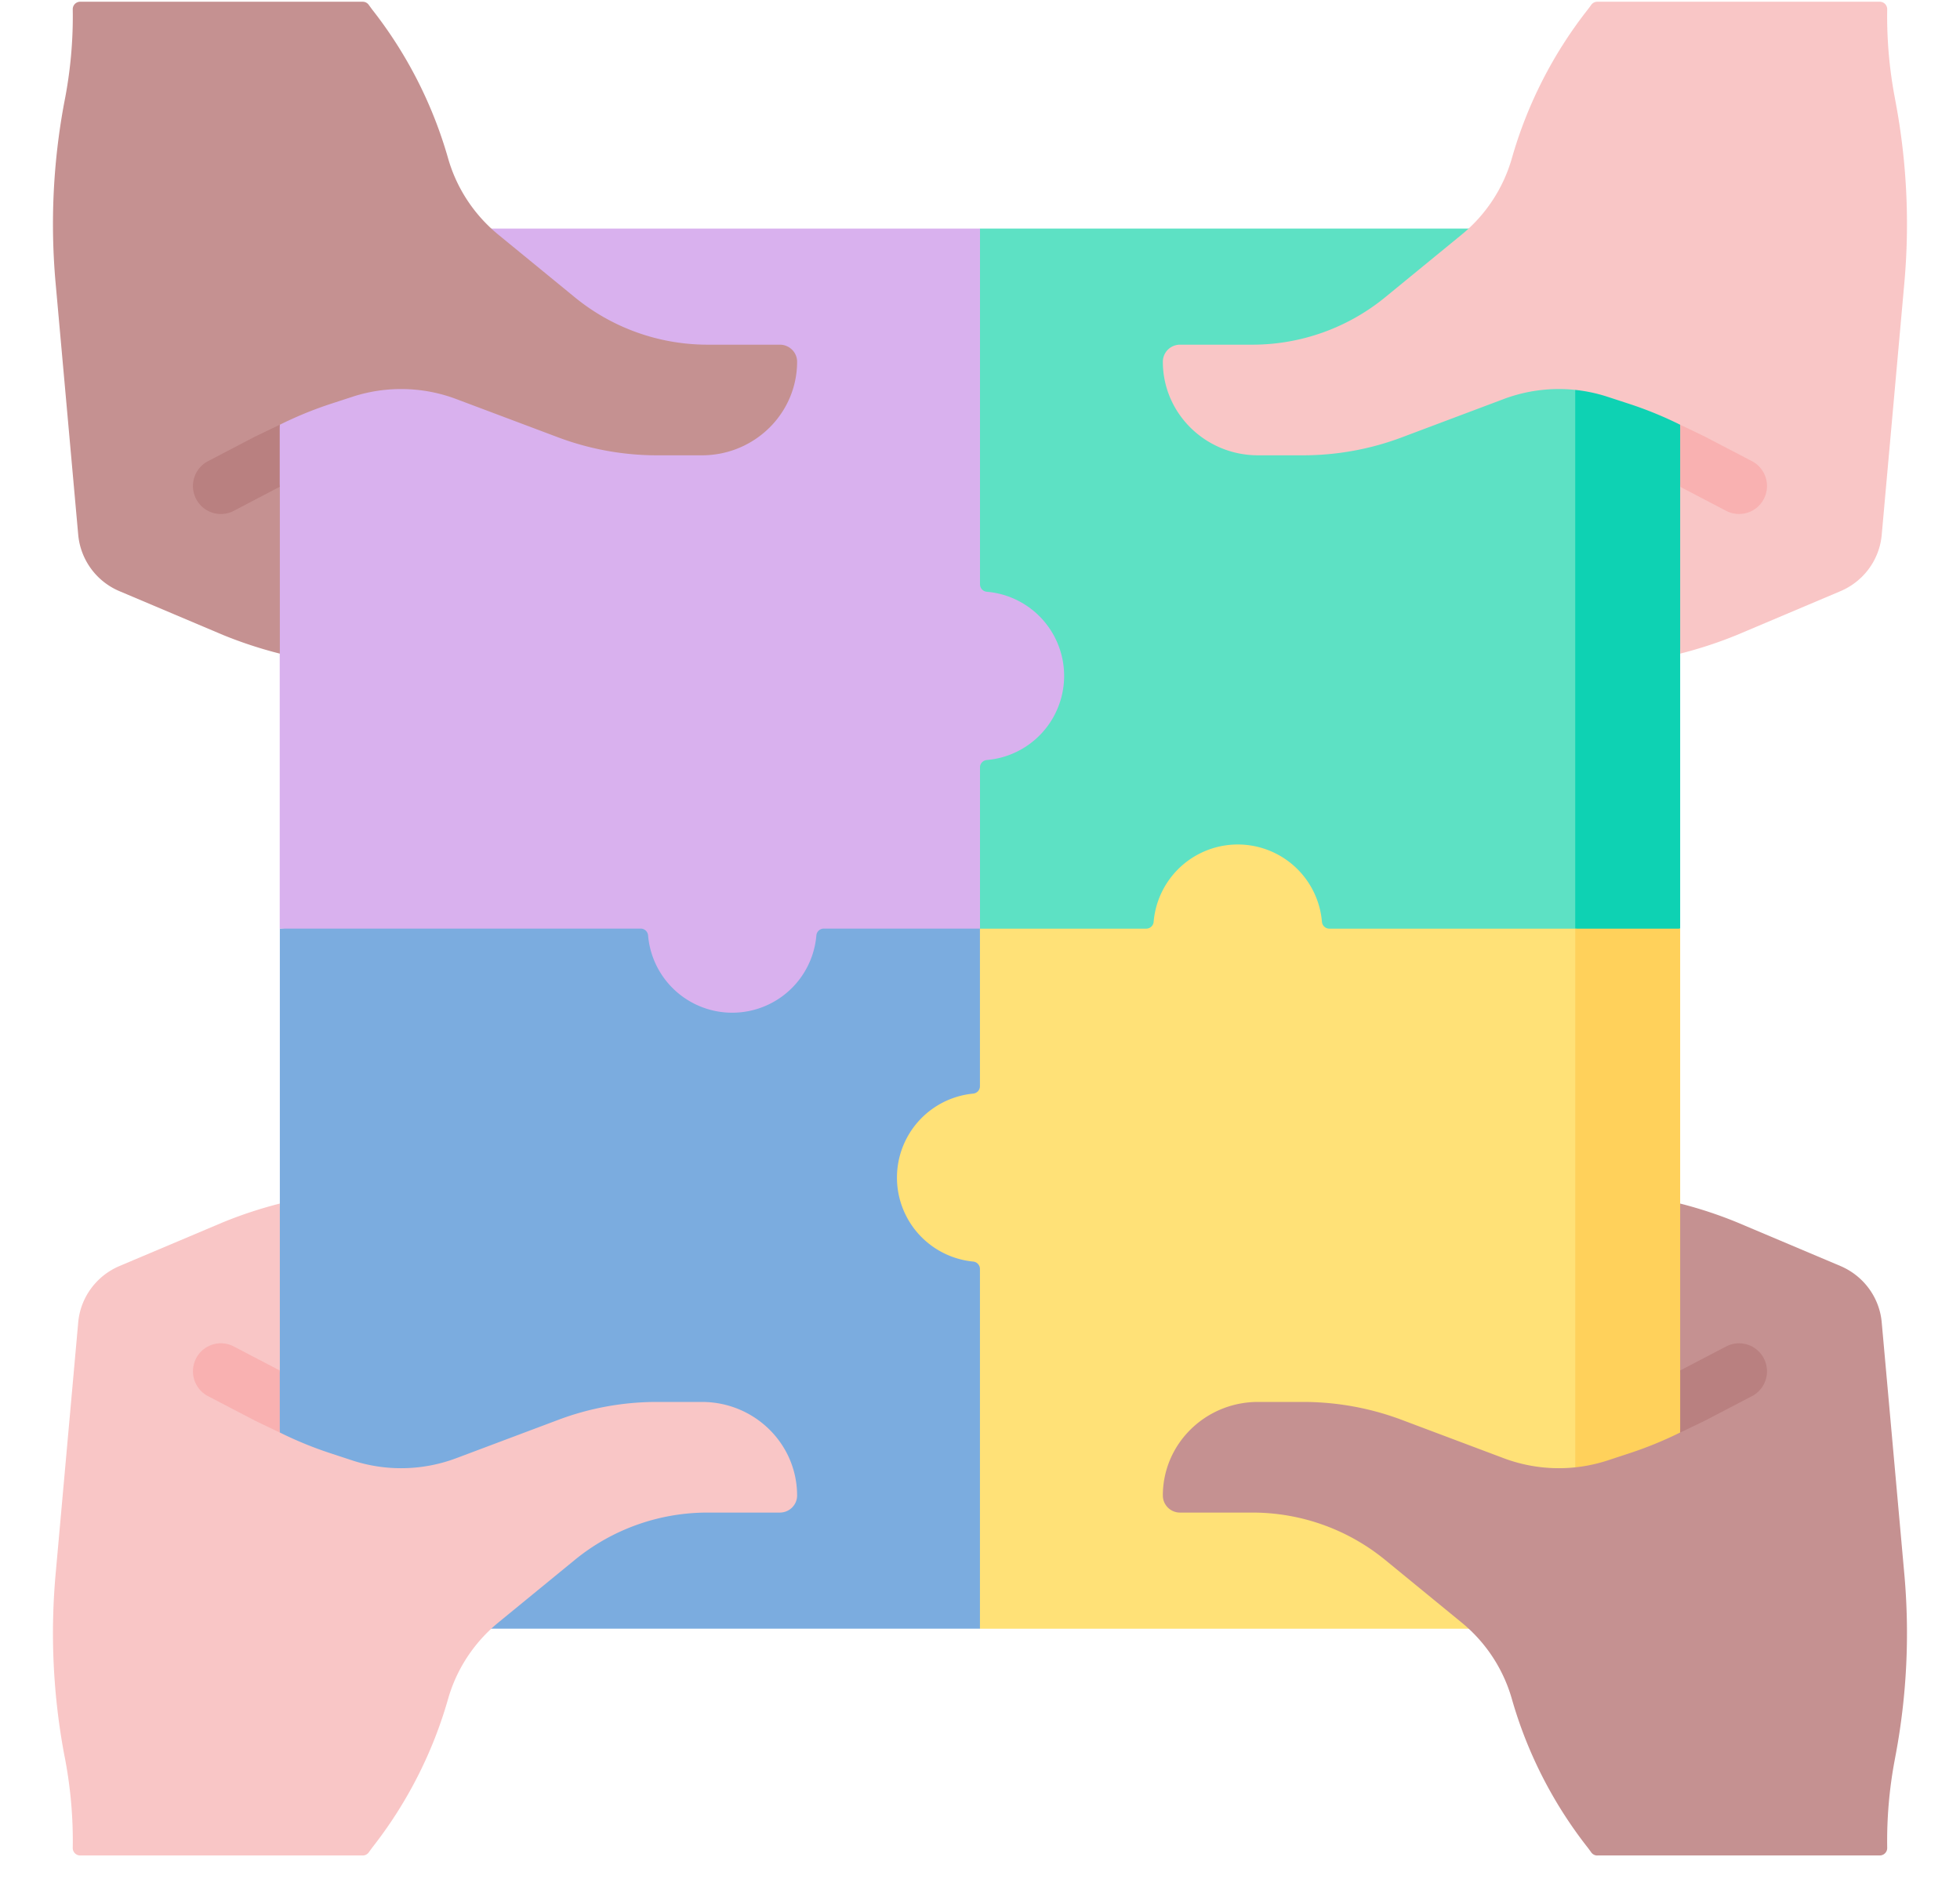 <svg width="35" height="34" fill="none" xmlns="http://www.w3.org/2000/svg"><path d="M29.815 16.585V5.695c0-.788-.638-1.426-1.425-1.426l-1.434-.187H17.5l-3.041 15.747 15.356-3.244z" fill="#5DE1C4"/><path d="M28.578 4.082h-1.874c.787 0 1.425.638 1.425 1.425v11.47l1.874-.392v-4.91l.775-6.235c0-.787-1.413-1.358-2.2-1.358z" fill="#0ED2B3"/><path d="M14.927 15.566l-9.93 1.019v4.91l-.93 6.121c0 .787 1.567 1.472 2.354 1.472H17.5l1.804-11.79-4.377-1.732z" fill="#7BACDF"/><path d="M23.738 16.586a.133.133 0 01-.132-.124 1.508 1.508 0 00-3.005 0 .133.133 0 01-.132.124h-2.97v2.813a.133.133 0 01-.12.133 1.507 1.507 0 000 3 .133.133 0 01.12.132v6.425h9.33l1.562-.188c.787 0 1.425-.638 1.425-1.425V16.773l-1.687-.187h-4.39z" fill="#FFE177"/><path d="M28.13 16.586v11.078c0 .787-.639 1.425-1.426 1.425h1.874c.787 0 2.656-.984 2.656-1.771l-1.231-5.822v-4.91h-1.874z" fill="#FFD15B"/><path d="M17.5 10.437V4.082H6.42c-.787 0-2.65 1.737-2.65 2.524l1.225 5.069v4.91h6.446c.07 0 .126.054.132.123a1.508 1.508 0 003.005 0 .133.133 0 01.132-.123h2.79v-2.878c0-.07.053-.127.123-.133a1.508 1.508 0 000-3.005.133.133 0 01-.123-.132z" fill="#D9B1EE"/><path d="M6.477.031c.042 0 .083.02.108.056l.06.082a7.736 7.736 0 011.357 2.66c.152.533.466 1.01.899 1.364l1.365 1.118a3.743 3.743 0 002.372.845h1.287c.17 0 .309.136.309.304 0 .923-.761 1.672-1.7 1.672h-.802c-.602 0-1.2-.109-1.763-.32l-1.822-.685a2.802 2.802 0 00-1.861-.038l-.383.125a6.79 6.79 0 00-.906.372l-.132.623.132.485v2.98a7.654 7.654 0 01-1.016-.334l-1.844-.78a1.213 1.213 0 01-.74-1.006L.993 5.056a11.798 11.798 0 01.153-3.218l.022-.114c.095-.514.14-1.036.131-1.557a.133.133 0 01.133-.136h5.045z" fill="#C59191"/><path d="M4.996 8.694l-.82.429a.497.497 0 01-.674-.212.5.5 0 01.212-.674L4.55 7.8l.445-.214v1.108z" fill="#B98080"/><path d="M28.523.031a.133.133 0 00-.108.056 3.037 3.037 0 01-.061.082 7.736 7.736 0 00-1.357 2.66 2.732 2.732 0 01-.899 1.364l-1.365 1.118a3.743 3.743 0 01-2.371.845h-1.287a.306.306 0 00-.31.304c0 .923.761 1.672 1.7 1.672h.802c.603 0 1.2-.108 1.764-.32l1.821-.685a2.802 2.802 0 011.861-.038l.383.125c.311.102.614.226.907.372l.131.623-.131.485v2.98a7.64 7.64 0 001.015-.334l1.844-.78c.416-.175.7-.562.74-1.006l.404-4.498a11.797 11.797 0 00-.153-3.218l-.021-.114A7.81 7.81 0 0133.7.167a.133.133 0 00-.133-.136h-5.044z" fill="#F9C6C6"/><path d="M30.003 8.694l.82.429a.498.498 0 00.674-.212.5.5 0 00-.211-.674l-.838-.437a33.065 33.065 0 00-.445-.214v1.108z" fill="#F9B1B1"/><path d="M6.477 33.14a.137.137 0 00.108-.056l.06-.083a7.736 7.736 0 001.357-2.659c.152-.534.466-1.01.899-1.365l1.365-1.118a3.743 3.743 0 012.372-.844h1.287c.17 0 .309-.136.309-.304 0-.924-.761-1.672-1.7-1.672h-.802c-.602 0-1.2.108-1.763.32l-1.822.685a2.802 2.802 0 01-1.861.038l-.383-.126a6.801 6.801 0 01-.906-.371l-.132-.623.132-.486v-2.98a7.654 7.654 0 00-1.016.335l-1.844.779c-.416.176-.7.563-.74 1.006l-.404 4.499a11.798 11.798 0 00.153 3.218l.022.113c.095.515.14 1.036.131 1.557a.133.133 0 00.133.136h5.045z" fill="#F9C6C6"/><path d="M4.996 24.477l-.82-.428a.497.497 0 00-.674.212.5.5 0 00.212.674l.837.437.445.214v-1.108z" fill="#F9B1B1"/><path d="M28.523 33.14a.133.133 0 01-.108-.056 3.126 3.126 0 00-.061-.083 7.736 7.736 0 01-1.357-2.659 2.732 2.732 0 00-.899-1.365l-1.365-1.118a3.743 3.743 0 00-2.371-.844h-1.287a.306.306 0 01-.31-.304c0-.924.761-1.672 1.7-1.672h.802c.603 0 1.2.108 1.764.32l1.821.685a2.802 2.802 0 001.861.038l.383-.126c.311-.102.614-.226.907-.371l.131-.623-.131-.486v-2.98a7.63 7.63 0 011.015.335l1.844.779c.416.176.7.563.74 1.006l.404 4.499a11.797 11.797 0 01-.153 3.218l-.021.113a7.811 7.811 0 00-.132 1.557.133.133 0 01-.133.136h-5.044z" fill="#C59191"/><path d="M30.003 24.477l.82-.428a.498.498 0 01.674.212.5.5 0 01-.211.674l-.838.437c-.023.012-.112.055-.445.214v-1.108z" fill="#B98080"/></svg>